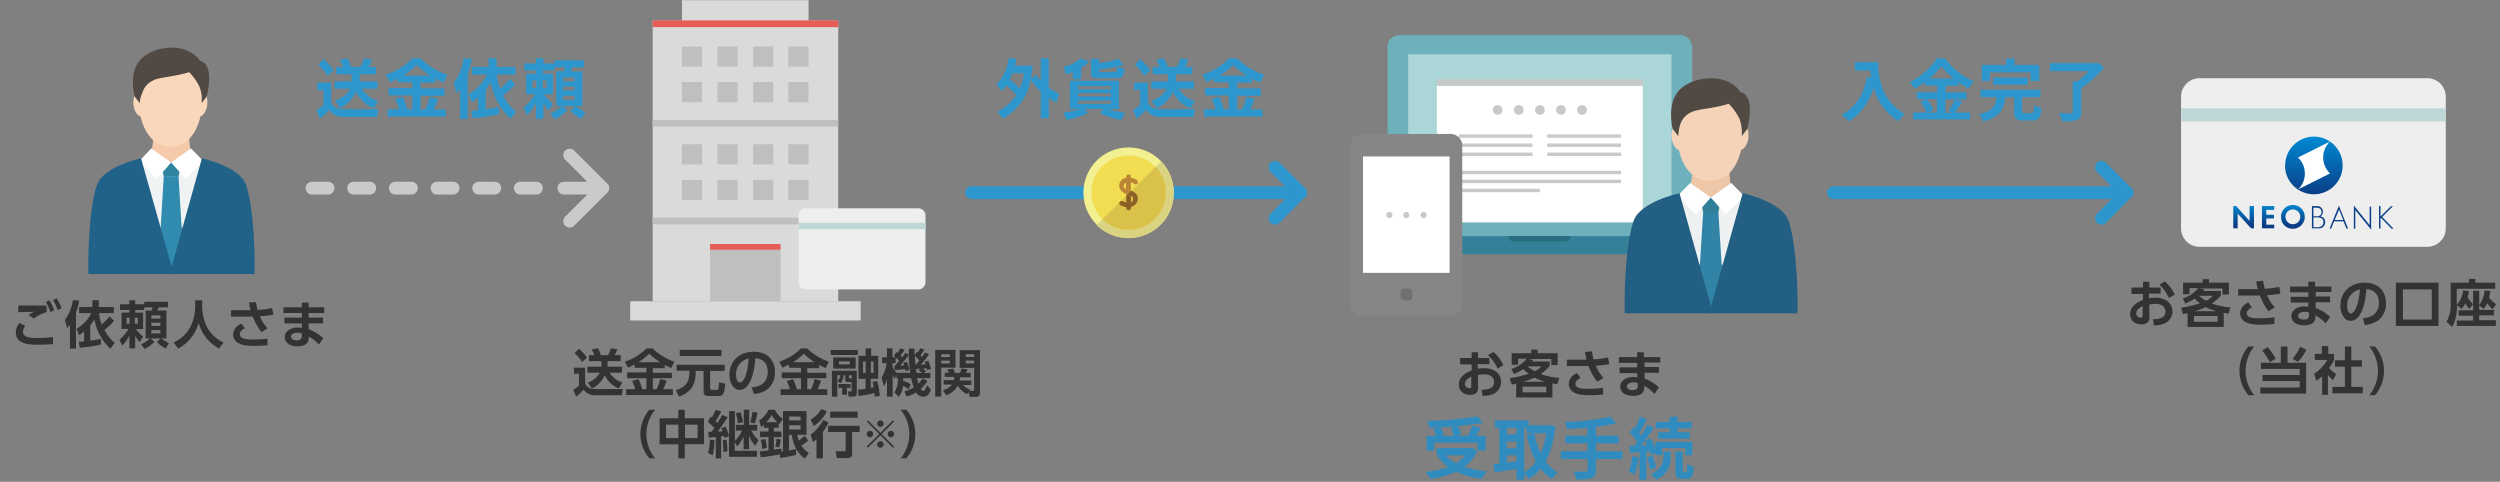 <svg id="レイヤー_1" data-name="レイヤー 1" xmlns="http://www.w3.org/2000/svg" xmlns:xlink="http://www.w3.org/1999/xlink" viewBox="0 0 780 150.32"><rect x="0" y="0" width="780" height="150.32" fill="#808080" stroke="none"/><defs><style>.cls-1,.cls-16,.cls-2,.cls-3{fill:none;}.cls-2,.cls-3{stroke:#c9caca;}.cls-16,.cls-2,.cls-3{stroke-linecap:round;stroke-linejoin:round;stroke-width:4px;}.cls-2{stroke-dasharray:5 8;}.cls-4{fill:#2d96cd;}.cls-5{fill:#f4caab;}.cls-6{fill:#eff3f4;}.cls-7{fill:#f9d7bb;}.cls-8{fill:#514a44;}.cls-9{fill:#30849e;}.cls-10{fill:#318baf;}.cls-11{fill:#fff;}.cls-12{fill:#216289;}.cls-13{fill:#eee;}.cls-14{fill:#c0d7d8;}.cls-15{fill:#333;}.cls-16{stroke:#2d96cd;}.cls-17{fill:#f3f092;}.cls-18{fill:#dad381;}.cls-19{fill:#f2dc52;}.cls-20{fill:#d9c14a;}.cls-21{fill:#bb8536;}.cls-22{clip-path:url(#clip-path);}.cls-23{fill:#8b6025;}.cls-24{fill:#dadada;}.cls-25{fill:#bfbfbf;}.cls-26{fill:#e65d57;}.cls-27{fill:#323333;}.cls-28{fill:#308cbf;}.cls-29{fill:#6eb0bb;}.cls-30{fill:#abd6d7;}.cls-31{fill:#338098;}.cls-32{fill:#296e7f;}.cls-33,.cls-34{fill:#c8c9c9;}.cls-34{fill-rule:evenodd;}.cls-35{fill:#eec6a8;}.cls-36{fill:#eef1f2;}.cls-37{fill:#f4d3b8;}.cls-38{fill:#504a43;}.cls-39{fill:#307f96;}.cls-40{fill:#3284a6;}.cls-41{fill:#225f82;}.cls-42{fill:#868686;}.cls-43{fill:#707070;}.cls-44{fill:#0a3e86;}.cls-45{fill:url(#名称未設定グラデーション_4);}.cls-46{fill:url(#名称未設定グラデーション_3);}</style><clipPath id="clip-path"><path class="cls-1" d="M352.12,71.7a11.62,11.62,0,0,0,11.6-11.6,11.32,11.32,0,0,0-3.2-8L344,68.4A11.52,11.52,0,0,0,352.12,71.7Z"/></clipPath><linearGradient id="名称未設定グラデーション_4" x1="707.95" y1="-292.26" x2="707.95" y2="-299.48" gradientTransform="matrix(1, 0, 0, -1, -0.02, -228.11)" gradientUnits="userSpaceOnUse"><stop offset="0" stop-color="#0082cc"/><stop offset="0.81" stop-color="#0a3e86"/></linearGradient><linearGradient id="名称未設定グラデーション_3" x1="721.98" y1="-270.74" x2="721.98" y2="-288.82" gradientTransform="matrix(1, 0, 0, -1, -0.02, -228.11)" gradientUnits="userSpaceOnUse"><stop offset="0" stop-color="#008ad5"/><stop offset="1" stop-color="#0a3e86"/></linearGradient></defs><line class="cls-2" x1="167.35" y1="58.7" x2="92.95" y2="58.7"/><polyline class="cls-3" points="177.75 48.4 188.05 58.7 177.75 69"/><path class="cls-4" d="M99,25.78h4.3v5.9c.6,2.4,3.1,2.4,4.3,2.4H118l-.4,2.4H107.4a5.33,5.33,0,0,1-4.7-2.2A15.47,15.47,0,0,1,99.8,37l-1.1-2.7a7.72,7.72,0,0,0,2.2-1.6v-4.6H99Zm1.9-7.3a15.66,15.66,0,0,1,3.2,3.5l-1.9,1.7a21.15,21.15,0,0,0-2.9-3.5Zm8.8,6.9v-2.2h-4.8v-2.3h2.2a16.72,16.72,0,0,0-1.1-2.2l2.4-.5a13.31,13.31,0,0,1,1.2,2.7h2.8a14.81,14.81,0,0,0,1.2-2.7l2.5.4a18,18,0,0,1-1.1,2.3h2.3v2.3h-5.1v2.2h5.6v2.3h-4.9a8.69,8.69,0,0,0,5.1,3.8l-1.4,2.3a10.11,10.11,0,0,1-5.5-5.2,10.5,10.5,0,0,1-5,5.2l-1.6-2.3c1.9-.8,3.8-1.9,4.7-3.8h-4.8v-2.3Z"/><path class="cls-4" d="M124.14,24.48a23,23,0,0,1-2.5,1.2l-1.3-2.4a20.12,20.12,0,0,0,8.4-5.1h2.4a22.69,22.69,0,0,0,8.5,5.2l-1.3,2.4a19.75,19.75,0,0,1-2.5-1.3v1.3h-4.6v1.8h7.4v2.3h-7.4v4.3h1.5a33.24,33.24,0,0,0,1.4-4l2.5.7a22.85,22.85,0,0,1-1.3,3.3h3.8v2.2h-18.2v-2.3h3.6a20.63,20.63,0,0,0-1.3-3.2l2.4-.7a21.59,21.59,0,0,1,1.4,3.9h1.6v-4.3h-7.4v-2.3h7.4v-1.8H124v-1.2Zm10-.9a31.13,31.13,0,0,1-4.2-3.3,18.38,18.38,0,0,1-4.2,3.3Z"/><path class="cls-4" d="M143.54,27.78a9.11,9.11,0,0,1-1.1,1.3l-.9-3.2a16.52,16.52,0,0,0,3.1-7.7l2.6.2a34.73,34.73,0,0,1-1.3,4.8v13.9h-2.4v-9.3Zm17.2-1.5a21.76,21.76,0,0,1-3.8,3.5,14.92,14.92,0,0,0,4.1,5.1l-1.7,2.2a20.11,20.11,0,0,1-6.2-11.4c-.8,1.3-1.3,1.9-1.6,2.4v6c2.4-.3,3.4-.6,4.1-.7l.1,2.2a50.65,50.65,0,0,1-8.3,1.3l-.4-2.3c.6,0,1.1-.1,2.1-.2v-3.9a11.78,11.78,0,0,1-1.9,1.4l-1-2.5a13.62,13.62,0,0,0,5.7-6.1h-4.7v-2.4h5.2v-2.7h2.5v2.7h5.9v2.4H155a16.54,16.54,0,0,0,1,4.4,21.63,21.63,0,0,0,3.1-3.1Z"/><path class="cls-4" d="M171.74,35.38a12.34,12.34,0,0,0,3.5-2.3h-1.7V22.28h2.4a5.84,5.84,0,0,0,.3-1.3h-3.3v1h-3.5v1h3.1v6.5h-2.8a15.09,15.09,0,0,0,2.8,2.9l-1.3,2.1a8.39,8.39,0,0,1-1.7-2.5v5.1h-2.3v-5a17.61,17.61,0,0,1-2.8,3.9l-1.1-2.4a16.85,16.85,0,0,0,3.6-4.2h-2.8V23h3.1V22h-3.6V19.8h3.6V18.2h2.3v1.6H173v-1h9.2V21h-3.6c-.1.3-.3.9-.4,1.3h3.5V33.1h-2a16.84,16.84,0,0,0,2.9,1.9l-1.2,2.1a13.28,13.28,0,0,1-3.4-2.5l1.4-1.5h-3.9l1.5,1.3a13.35,13.35,0,0,1-3.9,2.8Zm-5.6-10.3v2.4h1.2v-2.4Zm3.2,0v2.4h1.2v-2.4Zm6.4-.9v1.2h3.5v-1.2Zm0,2.8v1.2h3.5V27Zm0,2.9v1.3h3.5v-1.3Z"/><path class="cls-5" d="M45.6,50.2c1.5-.9,2.2-4.1,2.2-8.4h6.5V56.3H45.7V50.2Z"/><path class="cls-5" d="M61.2,50.2C59.7,49.3,59,46,59,41.7H52.5V56.2h8.6v-6Z"/><path class="cls-6" d="M62.7,50.3s-2.5,2.6-9.5,2.6-9.5-2.6-9.5-2.6V71H62.6V50.3Z"/><path class="cls-7" d="M53.2,17.9c-4.3,0-10,2.2-10,12.3,0,8.1,3.1,15.5,10,15.5s10-7.4,10-15.5C63.2,20.1,57.5,17.9,53.2,17.9Z"/><path class="cls-7" d="M62.4,29.5c-.7,1.2-2.3-.5-2.3,2.5,0,2.5,1.4,4.3,2.3,4.3s2.3-1.8,2.3-4.3C64.8,29,63.1,28.4,62.4,29.5Z"/><path class="cls-7" d="M43.9,29.5c-.7-1.1-2.3-.5-2.3,2.5,0,2.5,1.4,4.3,2.3,4.3s2.3-1.8,2.3-4.3C46.2,29,44.6,30.7,43.9,29.5Z"/><path class="cls-8" d="M43.6,32.2,42,30.1S40.1,23.2,43.5,19c3.9-4.9,14.9-6.1,18.9,0,4.8,1,2.1,11.1,2.1,11.1l-1.6,2.1a10.51,10.51,0,0,0-.7-5.2A17.39,17.39,0,0,0,59,22.5c-4.1,1.4-9.6,1.6-11.2,2.6A6.12,6.12,0,0,0,44.4,29,8.25,8.25,0,0,0,43.6,32.2Z"/><polygon class="cls-9" points="55.7 55.1 51.1 55.1 50.2 50.7 56.6 50.7 55.7 55.1"/><polygon class="cls-10" points="57.5 84.6 49.3 84.6 51.1 55 55.7 55 57.5 84.6"/><polygon class="cls-11" points="47.2 46.3 53.4 50.7 48.9 55.8 43.5 50.2 47.2 46.3"/><polygon class="cls-11" points="59.6 46.3 53.4 50.7 57.9 55.8 63.4 50.2 59.6 46.3"/><path class="cls-12" d="M44,49.4c-.4.1-11.9,2.6-13.8,8.4-2.6,7.9-2.8,23.9-2.6,27.7H54.2Z"/><path class="cls-12" d="M63,49.4c.4.1,11.9,2.6,13.8,8.4,2.6,7.9,2.8,23.9,2.6,27.7H52.9Z"/><path class="cls-13" d="M757.38,77h-71.2a5.78,5.78,0,0,1-5.7-5.7V30.1a5.78,5.78,0,0,1,5.7-5.7h71.2a5.76,5.76,0,0,1,5.7,5.7V71.3A5.76,5.76,0,0,1,757.38,77Z"/><rect class="cls-14" x="680.51" y="33.8" width="82.6" height="4.1"/><path class="cls-15" d="M674.11,89.6v2h-3.6V93c.4,0,.9-.1,1.8-.1a6.38,6.38,0,0,1,4,1.1,4.08,4.08,0,0,1-1.2,7,7.63,7.63,0,0,1-3.1.5l-.3-1.9c1.5,0,3.9-.2,3.9-2.4,0-1.1-.7-2.4-3.1-2.4a12.13,12.13,0,0,0-1.9.2v4.1c0,1.6-1.2,2.1-2.4,2.1-2.6,0-3.6-1.7-3.6-3.2,0-2.7,2.7-3.9,4-4.4V91.7H665v-2h3.6V87.9h2v1.8h3.5Zm-5.6,5.9c-.7.4-2,1-2,2.3a1.34,1.34,0,0,0,1.38,1.3h0c.6,0,.6-.2.6-.5Zm6.9-7.7a11.55,11.55,0,0,1,3.1,4.1l-1.8,1.1a13.14,13.14,0,0,0-3-4.2Z"/><path class="cls-15" d="M695.31,97.9c-.9-.2-1.1-.2-1.5-.3V102h-11.3V97.7c-.4.1-1.1.2-1.4.3l-.6-2a34.21,34.21,0,0,0,5.9-1.4,9.53,9.53,0,0,1-1.7-1.4,18.51,18.51,0,0,1-2.9,1.5l-.8-1.6a9.48,9.48,0,0,0,4.8-3.2h-2.7v1.9h-2V88.2h6.1V87.1h2v1.1h6.2v3.7h-2V90h-7.3l1.7.3c-.1.1-.3.4-.4.5h5.5v1.4a15.85,15.85,0,0,1-2.8,2.5,21.32,21.32,0,0,0,5.8,1.2Zm-3.4.7h-7.4v1.8h7.4Zm-.3-1.5a15.91,15.91,0,0,1-3.4-1.3,20.72,20.72,0,0,1-3.5,1.3Zm-5.5-4.8a10.06,10.06,0,0,0,2.2,1.5,6.79,6.79,0,0,0,2.1-1.5Z"/><path class="cls-15" d="M707.81,97.1a16.77,16.77,0,0,1-2.7-4.9h-6.8v-2h6.1c-.2-.8-.3-1.3-.5-2.4l2.2-.2a17.84,17.84,0,0,0,.5,2.5,26.3,26.3,0,0,0,4.5-.6l.4,2.1a29.71,29.71,0,0,1-4.2.5,14,14,0,0,0,2.4,3.8Zm-5.2-1.2c-.4.2-1.6.8-1.6,1.8,0,1.6,2.1,1.6,4.3,1.6a25.76,25.76,0,0,0,4.3-.3v2.1c-.6,0-1.8.2-3.9.2-3.2,0-4.2-.4-5.1-.8a3.16,3.16,0,0,1-1.7-2.8,3.82,3.82,0,0,1,2.6-3.3Z"/><path class="cls-15" d="M727.41,89.3v1.8h-4.9v1.4H727v1.8h-4.5v1.8a12.78,12.78,0,0,1,4.5,2.8l-1.4,2a11.13,11.13,0,0,0-3.2-2.5V99c0,1.9-1.8,2.5-3.4,2.5-3.3,0-4.1-1.8-4.1-2.9,0-1.7,1.7-3,4.1-3,.6,0,.9.1,1.2.1V94.4h-5.5V92.6h5.5V91.2h-5.7V89.4h5.7V87.9h2.1v1.5h5.1Zm-7,8.2a3.69,3.69,0,0,0-1.4-.2c-1.1,0-2,.5-2,1.2,0,.2.1,1.2,1.8,1.2.8,0,1.6-.2,1.6-1.3v-.9Z"/><path class="cls-15" d="M737.21,99.3c2-.2,5-1,5-4.8,0-2.5-1.3-4.1-3.9-4.3-.3,4.4-1.6,9.9-4.9,9.9-2,0-3.2-2.3-3.2-4.7,0-4.6,3.5-7.2,7.5-7.2,4.8,0,6.7,3.1,6.7,6.4a6.48,6.48,0,0,1-2.2,5.2,8.62,8.62,0,0,1-4.4,1.6Zm-4.9-3.8c0,.8.2,2.3,1.2,2.3.8,0,2.3-1.7,2.8-7.5A5,5,0,0,0,732.31,95.5Z"/><path class="cls-15" d="M760.81,101.7h-13.3V88.2h13.3Zm-2.1-11.4h-9v9.4h9Z"/><path class="cls-15" d="M771.61,94.9l-1.2,1.5a6.1,6.1,0,0,1-1.2-1.8,6.59,6.59,0,0,1-1.2,1.8l-1.4-1.2c0,4.3-1.2,6.2-1.6,6.8l-1.7-1.6a10.34,10.34,0,0,0,1.3-5.3V88.2h5.7V87h2v1.2h6.2v1.9h-12v5a8.39,8.39,0,0,0,2-4.5l1.8.2a12.34,12.34,0,0,1-.4,1.9,8.88,8.88,0,0,0,1.7,2.2V90.7h1.9v4.5a9.31,9.31,0,0,0,1.7-4.6l1.8.2c-.1.4-.2,1.1-.4,2a8.15,8.15,0,0,0,2.2,2.1l-1.1,1.6a9,9,0,0,1-1.7-1.9,9.75,9.75,0,0,1-1.1,1.8l-1.4-1.1v1.4h4.6v1.7h-4.6v1.5h5.2v1.8h-12.2V100h5.1V98.5h-4.5V96.8h4.5Z"/><path class="cls-4" d="M310.92,26.38a14.88,14.88,0,0,0,3.8-8.2l2.4.1c-.1.6-.2,1.2-.4,2.2h5.5q-.2,2.11-.6,4.2l1.7-1.4a9,9,0,0,0,1.4,1.9v-7h2.5v9.2a18,18,0,0,0,3.2,1.8l-.8,2.8a16.89,16.89,0,0,1-2.4-1.4v6.3h-2.5v-8.3a16.65,16.65,0,0,1-3.1-3.8c-1,4.4-2.7,8.5-8.7,12.3l-1.7-2.2a17,17,0,0,0,5.9-5.2,23.3,23.3,0,0,0-3.2-3,9.53,9.53,0,0,1-1.4,1.7Zm5-3.6c-.2.5-.4,1-.9,2a31.59,31.59,0,0,1,3.2,2.8,20.25,20.25,0,0,0,1.3-4.7h-3.6Z"/><path class="cls-4" d="M337.22,24.68h-2.5v-2.2c-.6.2-1,.4-2.1.7l-.8-2.3a11.51,11.51,0,0,0,5.3-2.7l2.7,1a14.16,14.16,0,0,1-2.5,2v3.5Zm12.7,12.7a20,20,0,0,1-6.7-2.1l1.1-1.3h-5.9l1,1.3a22.91,22.91,0,0,1-6.6,2.1l-1.1-2.3a17.5,17.5,0,0,0,5.2-1.1h-3.1v-8.8h15.3V34h-3.3a16.8,16.8,0,0,0,5.1,1.1Zm-3.3-10.5h-10.3v1h10.3Zm0,2.2h-10.3v1h10.3Zm0,2.3h-10.3v1h10.3Zm3.8-11.1a30,30,0,0,1-7.4,1.3v.6c0,.3.2.3.6.3h4.2c.6,0,.6-.2.8-1.6l2.3.6c-.4,2.5-.9,2.9-2.2,2.9H342c-1.1,0-1.6-.4-1.6-1.4v-4.6h2.5v1.3a21.31,21.31,0,0,0,6.1-1.4Z"/><path class="cls-4" d="M353.82,25.78h4.3v5.9c.6,2.4,3.1,2.4,4.3,2.4h10.4l-.4,2.4h-10.2a5.33,5.33,0,0,1-4.7-2.2,15.47,15.47,0,0,1-2.9,2.7l-1.1-2.7a7.72,7.72,0,0,0,2.2-1.6v-4.6h-1.9Zm1.9-7.3a15.66,15.66,0,0,1,3.2,3.5l-1.9,1.7a21.15,21.15,0,0,0-2.9-3.5Zm8.7,6.9v-2.2h-4.8v-2.3h2.2a14.12,14.12,0,0,0-1.1-2.2l2.4-.5a12.29,12.29,0,0,1,1.2,2.7h2.8a14.81,14.81,0,0,0,1.2-2.7l2.5.4a15.16,15.16,0,0,1-1.1,2.3H372v2.3h-5.1v2.2h5.6v2.3h-4.8a8.69,8.69,0,0,0,5.1,3.8l-1.4,2.3a10.18,10.18,0,0,1-5.5-5.2,10.5,10.5,0,0,1-5,5.2l-1.6-2.3c1.9-.8,3.8-1.9,4.7-3.8h-4.8v-2.3Z"/><path class="cls-4" d="M378.92,24.48a23,23,0,0,1-2.5,1.2l-1.3-2.4a20.12,20.12,0,0,0,8.4-5.1h2.4a22.69,22.69,0,0,0,8.5,5.2l-1.3,2.4a19.75,19.75,0,0,1-2.5-1.3v1.3H386v1.8h7.4v2.3H386v4.3h1.5a29.61,29.61,0,0,0,1.4-4l2.5.7a21.75,21.75,0,0,1-1.3,3.3h3.8v2.2H375.7v-2.3h3.6a19.69,19.69,0,0,0-1.3-3.2l2.4-.7a21.59,21.59,0,0,1,1.4,3.9h1.6v-4.3H376v-2.3h7.4v-1.8h-4.6v-1.2Zm10-.9a31.13,31.13,0,0,1-4.2-3.3,18.38,18.38,0,0,1-4.2,3.3Z"/><line class="cls-16" x1="303.13" y1="60.1" x2="405.82" y2="60.1"/><polyline class="cls-16" points="397.82 68.1 405.72 60.1 397.82 52.2"/><line class="cls-16" x1="572.08" y1="60.1" x2="663.66" y2="60.1"/><polyline class="cls-16" points="655.66 68.1 663.56 60.1 655.66 52.2"/><path class="cls-15" d="M701.51,123.3a11.72,11.72,0,0,1,0-15.2h1.8a12.14,12.14,0,0,0-2.7,7.6,12.43,12.43,0,0,0,2.7,7.6Z"/><path class="cls-15" d="M713.71,108.1v5.1h5.8v9.6h-14.3v-1.9h12.3v-2h-11.6V117h11.6v-1.9h-12.1v-1.9h6.2v-5.1Zm-5.5,4.9a20.7,20.7,0,0,0-2.4-3.6l1.7-1.1a19,19,0,0,1,2.5,3.6Zm7.1-1.1a14.33,14.33,0,0,0,2.3-3.7l2,.9a15.18,15.18,0,0,1-2.7,3.8Z"/><path class="cls-15" d="M726.51,123.2h-2v-5.8c-.8.7-1.4,1.1-1.8,1.4l-.7-2.2a11.82,11.82,0,0,0,4.1-4.3h-3.9v-1.9h2.2V108h2v2.4h1.8v1.9a15.05,15.05,0,0,1-1.5,2.5,7.43,7.43,0,0,0,2.2,1.9l-1,1.9a12.09,12.09,0,0,1-1.6-1.6v6.2Zm5.1-15.1h2v4.3h3.3v2h-3.3v6.3h3.6v2h-9.5v-2h3.9v-6.3h-3.1v-2h3.1Z"/><path class="cls-15" d="M739.21,123.3a12,12,0,0,0,0-15.2H741a11.7,11.7,0,0,1,0,15.2Z"/><circle class="cls-17" cx="352.12" cy="60.1" r="14.1"/><path class="cls-1" d="M342.12,70.1l20.1-19.8a14.14,14.14,0,0,0-24.3,9.8A13.91,13.91,0,0,0,342.12,70.1Z"/><path class="cls-18" d="M352.12,74.3a14.08,14.08,0,0,0,14.1-14.06h0a13.83,13.83,0,0,0-4-9.8l-20.1,19.8A14.25,14.25,0,0,0,352.12,74.3Z"/><circle class="cls-19" cx="352.12" cy="60.1" r="11.6"/><path class="cls-20" d="M352.12,71.7a11.62,11.62,0,0,0,11.6-11.6,11.32,11.32,0,0,0-3.2-8L344,68.4A11.52,11.52,0,0,0,352.12,71.7Z"/><path class="cls-21" d="M354.82,61.1a3.36,3.36,0,0,0-2-1.6V56.9a2.14,2.14,0,0,1,1.1.5.72.72,0,1,0,.8-1.2h0a4.34,4.34,0,0,0-1.9-.7v-.4a.7.7,0,0,0-1.4,0v.4h-.2a2.59,2.59,0,0,0-1.8,1.4,2.33,2.33,0,0,0,0,2,3.36,3.36,0,0,0,2,1.6v2.7a5.64,5.64,0,0,1-1.2-.4.67.67,0,1,0-.6,1.2h0a6.36,6.36,0,0,0,1.8.6v.3a.7.7,0,0,0,1.4,0v-.4c.1,0,.3-.1.4-.1a2.62,2.62,0,0,0,1.5-1.4A2.51,2.51,0,0,0,354.82,61.1Zm-4.2-2.7a2.15,2.15,0,0,1,0-.8,2.24,2.24,0,0,1,.7-.6v2A2.24,2.24,0,0,1,350.62,58.4Zm2.9,4.1a1.05,1.05,0,0,1-.7.6V61a1.21,1.21,0,0,1,.7.7A2.15,2.15,0,0,1,353.52,62.5Z"/><g class="cls-22"><path class="cls-23" d="M354.82,61.1a3.36,3.36,0,0,0-2-1.6V56.9a2.14,2.14,0,0,1,1.1.5.72.72,0,1,0,.8-1.2h0a4.34,4.34,0,0,0-1.9-.7v-.4a.7.7,0,0,0-1.4,0v.4h-.2a2.59,2.59,0,0,0-1.8,1.4,2.33,2.33,0,0,0,0,2,3.36,3.36,0,0,0,2,1.6v2.7a5.64,5.64,0,0,1-1.2-.4.67.67,0,1,0-.6,1.2h0a6.36,6.36,0,0,0,1.8.6v.3a.7.7,0,0,0,1.4,0v-.4c.1,0,.3-.1.4-.1a2.62,2.62,0,0,0,1.5-1.4A2.51,2.51,0,0,0,354.82,61.1Zm-4.2-2.7a2.15,2.15,0,0,1,0-.8,2.24,2.24,0,0,1,.7-.6v2A2.24,2.24,0,0,1,350.62,58.4Zm2.9,4.1a1.05,1.05,0,0,1-.7.6V61a1.21,1.21,0,0,1,.7.7A2.15,2.15,0,0,1,353.52,62.5Z"/></g><rect class="cls-24" x="196.63" y="93.99" width="71.9" height="6"/><rect class="cls-24" x="203.63" y="6.42" width="57.9" height="87.6"/><rect class="cls-25" x="221.53" y="77.94" width="22" height="16"/><rect class="cls-26" x="221.53" y="76.13" width="22" height="1.8"/><rect class="cls-24" x="212.77" y="0.06" width="39.5" height="6.7"/><rect class="cls-26" x="203.63" y="6.36" width="57.9" height="2.1"/><rect class="cls-25" x="212.75" y="14.5" width="6.3" height="6.3"/><rect class="cls-25" x="223.85" y="14.5" width="6.3" height="6.3"/><rect class="cls-25" x="234.95" y="14.5" width="6.3" height="6.3"/><rect class="cls-25" x="245.95" y="14.5" width="6.3" height="6.3"/><rect class="cls-25" x="212.75" y="25.6" width="6.3" height="6.3"/><rect class="cls-25" x="223.85" y="25.6" width="6.3" height="6.3"/><rect class="cls-25" x="234.95" y="25.6" width="6.3" height="6.3"/><rect class="cls-25" x="245.95" y="25.6" width="6.3" height="6.3"/><rect class="cls-25" x="203.63" y="37.42" width="57.9" height="2.1"/><rect class="cls-25" x="212.75" y="45" width="6.3" height="6.3"/><rect class="cls-25" x="223.85" y="45" width="6.3" height="6.3"/><rect class="cls-25" x="234.95" y="45" width="6.3" height="6.3"/><rect class="cls-25" x="245.95" y="45" width="6.3" height="6.3"/><rect class="cls-25" x="212.75" y="56.1" width="6.3" height="6.3"/><rect class="cls-25" x="223.85" y="56.1" width="6.3" height="6.3"/><rect class="cls-25" x="234.95" y="56.1" width="6.3" height="6.3"/><rect class="cls-25" x="245.95" y="56.1" width="6.3" height="6.3"/><rect class="cls-25" x="203.63" y="67.91" width="57.9" height="2.1"/><path class="cls-13" d="M286.45,90.3h-35a2.26,2.26,0,0,1-2.3-2.22h0V67.3a2.26,2.26,0,0,1,2.22-2.3h35.08a2.26,2.26,0,0,1,2.3,2.22h0V88a2.26,2.26,0,0,1-2.22,2.3h-.08Z"/><rect class="cls-14" x="249.15" y="69.5" width="39.6" height="2"/><line class="cls-3" x1="175.95" y1="58.7" x2="188.05" y2="58.7"/><path class="cls-15" d="M7.87,101.71a2.85,2.85,0,0,0-.7,1.82c0,1.7,2.18,1.92,4.15,1.92a45.52,45.52,0,0,0,5.22-.27v2.18c-1.12.08-2.53.18-4.4.18-2.75,0-7.2,0-7.2-3.79a4.83,4.83,0,0,1,1.12-3Zm6.69-4.32a10.77,10.77,0,0,0-4,2l-1.65-1.1a9.52,9.52,0,0,1,1.79-1c-1.46,0-3.55.06-5,.13v-2.1h8.82Zm.83-3.71a14.16,14.16,0,0,1,1.52,3.07l-1.17.62a13.52,13.52,0,0,0-1.44-3.14Zm2.26-.59a12.92,12.92,0,0,1,1.52,3.07L18,96.78a13.19,13.19,0,0,0-1.44-3.12Z"/><path class="cls-15" d="M21.83,101.3a8.12,8.12,0,0,1-.88,1.06l-.7-2.58a13.07,13.07,0,0,0,2.46-6.13l2,.14a22.72,22.72,0,0,1-1,3.81v11.16H21.83Zm13.75-1.2a15.63,15.63,0,0,1-3,2.8,13.22,13.22,0,0,0,3.21,4.1l-1.38,1.79a16.26,16.26,0,0,1-4.95-9.16,12.19,12.19,0,0,1-1.3,1.89v4.77c1.89-.26,2.69-.45,3.28-.58l.1,1.76a38.53,38.53,0,0,1-6.66,1l-.29-1.86a8.29,8.29,0,0,0,1.65-.13v-3.06a10.72,10.72,0,0,1-1.55,1.12l-.8-2a10.65,10.65,0,0,0,4.56-4.87H24.68V95.79h4.15V93.66h2v2.13h4.69v1.89H30.91a12.15,12.15,0,0,0,.83,3.51,14.87,14.87,0,0,0,2.45-2.5Z"/><path class="cls-15" d="M44,107.4a9.13,9.13,0,0,0,2.78-1.81H45.44V96.91h1.89a8.68,8.68,0,0,0,.27-1H45v.83H42.19v.82h2.46v5.11H42.41A10.54,10.54,0,0,0,44.65,105l-1.07,1.71a10.22,10.22,0,0,1-1.39-2v4H40.38v-4a13.5,13.5,0,0,1-2.24,3.12L37.27,106a13.41,13.41,0,0,0,2.85-3.38H37.91V97.54h2.47v-.82H37.46V94.94h2.91V93.68h1.81v1.26H45v-.78h7.4v1.73H49.48a7.36,7.36,0,0,1-.34,1h2.79v8.67H50.36a11.59,11.59,0,0,0,2.34,1.52l-1,1.68a12,12,0,0,1-2.74-2l1.14-1.18H47l1.17,1.07a9.87,9.87,0,0,1-3.1,2.21Zm-4.5-8.28V101h.94V99.12Zm2.56,0V101H43V99.12Zm5.17-.72v1h2.82v-1Zm0,2.29v1h2.82v-1Zm0,2.32v1h2.82v-1Z"/><path class="cls-15" d="M60.89,93.71h2.19v1.94a15.51,15.51,0,0,0,1.38,6.18,11,11,0,0,0,5.27,5l-1.36,1.92a12.81,12.81,0,0,1-6.39-8,12.78,12.78,0,0,1-6.39,8l-1.42-1.89a11,11,0,0,0,5.35-5.12,14,14,0,0,0,1.38-6Z"/><path class="cls-15" d="M81.6,103.63a18.88,18.88,0,0,1-2.74-4.85H72.09v-2h6.1c-.22-.8-.34-1.3-.54-2.37l2.22-.18a17.33,17.33,0,0,0,.51,2.46,25.66,25.66,0,0,0,4.53-.59l.38,2.07a25,25,0,0,1-4.23.48,13.86,13.86,0,0,0,2.4,3.78Zm-5.19-1.2c-.38.18-1.57.75-1.57,1.83,0,1.55,2.13,1.65,4.26,1.65a30,30,0,0,0,4.34-.26v2.1c-.64,0-1.84.16-3.89.16-3.19,0-4.23-.35-5.14-.85a3.09,3.09,0,0,1-1.68-2.75A3.89,3.89,0,0,1,75.32,101Z"/><path class="cls-15" d="M101.15,95.86v1.81H96.3V99.1h4.5v1.79H96.3v1.81a15.12,15.12,0,0,1,4.55,2.79l-1.36,2A11.7,11.7,0,0,0,96.3,105v.56c0,1.92-1.82,2.5-3.38,2.5-3.31,0-4.08-1.81-4.08-2.88,0-1.71,1.68-3,4.13-3a7.3,7.3,0,0,1,1.23.11V100.9H88.73V99.1h5.46V97.66H88.44v-1.8h5.75V94.4H96.3v1.46Zm-7,8.15a4.49,4.49,0,0,0-1.36-.21c-1.12,0-2,.48-2,1.23,0,.21.11,1.15,1.82,1.15.78,0,1.55-.21,1.55-1.3Z"/><path class="cls-15" d="M179.11,114.71h3.44v4.74c.51,1.94,2.5,1.94,3.43,1.94h8.36l-.34,1.92h-8.15a4.33,4.33,0,0,1-3.78-1.75,10,10,0,0,1-2.32,2.18l-.9-2.14a7.39,7.39,0,0,0,1.79-1.3v-3.7H179.1Zm1.52-5.87a13.32,13.32,0,0,1,2.53,2.77l-1.54,1.33a16,16,0,0,0-2.34-2.78Zm7,5.57v-1.74h-3.88v-1.86h1.7a10.81,10.81,0,0,0-.86-1.78l1.94-.38a11.21,11.21,0,0,1,.94,2.16h2.23a10.06,10.06,0,0,0,.93-2.16l2,.35a17.6,17.6,0,0,1-.86,1.81h1.87v1.86h-4.08v1.74h4.5v1.87h-3.87a7.1,7.1,0,0,0,4,3.07l-1.12,1.83a8,8,0,0,1-4.39-4.15,8,8,0,0,1-4,4.15l-1.3-1.83a6.49,6.49,0,0,0,3.75-3.07h-3.86v-1.87Z"/><path class="cls-15" d="M197.94,113.72c-.85.45-1.46.72-2,1l-1-1.9a16.4,16.4,0,0,0,6.75-4.11h1.92a19.2,19.2,0,0,0,6.79,4.16l-1,2c-.42-.19-.86-.4-2-1v1h-3.71v1.44h5.94V118h-5.94v3.43h1.2a23.77,23.77,0,0,0,1.1-3.17l2,.53a23.15,23.15,0,0,1-1.07,2.64h3v1.82H195.33v-1.82h2.88a15.62,15.62,0,0,0-1-2.56l2-.58a18.45,18.45,0,0,1,1.15,3.14h1.31V118h-6v-1.81h6v-1.44H198Zm8-.72a20.26,20.26,0,0,1-3.38-2.67,18.23,18.23,0,0,1-3.33,2.67Z"/><path class="cls-15" d="M211.09,113.82h15v1.92h-4.53V121c0,.48.18.64.53.64h1.46c.62,0,.67-.22.82-2.38l1.9.46c-.22,3.49-.91,3.83-2,3.83h-3.19c-1.09,0-1.57-.38-1.57-1.44v-6.37h-2.43c0,3.25-.69,6.48-5.27,8l-.94-2c4-1.25,4.18-3.41,4.21-6.08h-4Zm1-4.66h13v1.91h-13Z"/><path class="cls-15" d="M234.53,120.88c2-.19,5-1,5-4.85,0-2.5-1.34-4.1-3.86-4.27-.27,4.37-1.62,9.89-4.91,9.89-2,0-3.17-2.29-3.17-4.69,0-4.61,3.46-7.22,7.51-7.22,4.77,0,6.69,3.11,6.69,6.39a6.64,6.64,0,0,1-2.21,5.22,8.09,8.09,0,0,1-4.35,1.58ZM229.65,117c0,.75.24,2.34,1.2,2.34s2.26-1.68,2.75-7.48A4.93,4.93,0,0,0,229.65,117Z"/><path class="cls-15" d="M246.13,113.72c-.85.45-1.46.72-2,1l-1-1.9a16.4,16.4,0,0,0,6.75-4.11h1.92a19.2,19.2,0,0,0,6.79,4.16l-1,2c-.42-.19-.86-.4-2-1v1h-3.71v1.44h5.94V118h-5.94v3.43h1.2a23.77,23.77,0,0,0,1.1-3.17l2,.53a23.15,23.15,0,0,1-1.07,2.64h3v1.82H243.52v-1.82h2.93a15.62,15.62,0,0,0-1-2.56l2-.58a18.45,18.45,0,0,1,1.15,3.14h1.31V118h-6v-1.81h6v-1.44h-3.68Zm8-.72a20.26,20.26,0,0,1-3.38-2.67,18,18,0,0,1-3.3,2.67Z"/><path class="cls-15" d="M259.19,109.19h8.45v1.58h-8.45Zm.37,6.48h7.76v6.92a1,1,0,0,1-.81,1.16h0a1.31,1.31,0,0,1-.28,0h-1.46l-.22-1.63h.9c.24,0,.26-.13.26-.24v-2.67h-1.26a.69.69,0,0,1-.74-.63.33.33,0,0,1,0-.14v-1.38h-.53a3.88,3.88,0,0,1-.91,2.5l-1-.7a2.5,2.5,0,0,0,.88-1.79h-.91v6.69h-1.69Zm.4-4.15h7V115h-7Zm5.43,8.31V121h-1.15v2.13h-1.47V121h-1.18v-1.2Zm-3.65-7.08v.93h3.41v-.93Zm3.12,4.31v.72a.26.26,0,0,0,.22.29h.66v-1Zm8,6.71v-1.18a30.39,30.39,0,0,1-5,.94l-.19-2a21.62,21.62,0,0,0,2.4-.22V118.2h-2.23V111h2.23v-2.3h1.73V111H274v7.19h-2.31V121l.86-.16c-.06-.48-.14-.91-.3-1.73l1.42-.26a20,20,0,0,1,.8,4.66Zm-3.59-11v3.58h.82v-3.58Zm2.45,0v3.58h.83v-3.58Z"/><path class="cls-15" d="M283.45,121.5a6.79,6.79,0,0,0-1.7-1.1,6.31,6.31,0,0,1-1.31,3.38l-1.38-1.3a7.62,7.62,0,0,0,1.07-4.47h-.46v-1.09l-.51,1.34a10.32,10.32,0,0,1-.64-1.18v6.67h-1.79v-5.52a9.56,9.56,0,0,1-.93,2.3l-.75-2.71a13.37,13.37,0,0,0,1.6-4.51h-1.41v-1.84h1.49v-2.8h1.72v2.8h1v1.84h-1v1a10.78,10.78,0,0,0,1.28,2H284a46.92,46.92,0,0,1-.5-5.54c-.37.51-1.74,2.32-2.62,3.25h1.23a5.2,5.2,0,0,0-.29-.78l1.14-.34a11.74,11.74,0,0,1,.77,2.53l-1.23.37a2.59,2.59,0,0,0-.1-.62c-.8.1-2.42.22-3.18.29l-.18-1.38h.24c.3-.32.85-1,1.25-1.49A17.91,17.91,0,0,0,278.9,111l.82-1.18.32.26a7.63,7.63,0,0,0,.87-1.38l1.34.42a11.81,11.81,0,0,1-1.28,1.78c.16.19.32.35.5.58a10.87,10.87,0,0,0,1-1.41l1.07.59v-1.89h1.81v2l.71-1,.26.22a10,10,0,0,0,.8-1.33l1.29.37a15.27,15.27,0,0,1-1.25,1.84c.18.18.3.32.48.53.66-.9.74-1,1-1.41l1.2.53a23.47,23.47,0,0,1-2.54,3.25l1.49-.1a5.57,5.57,0,0,0-.3-.77l1.12-.35a15.08,15.08,0,0,1,.86,2.53l-1.23.42c-.06-.35-.1-.45-.13-.64L288,115a7.91,7.91,0,0,1,.93.9l-.74.48h2.08V118h-4.15c.11.53.29,1.23.43,1.71a8.22,8.22,0,0,0,1.25-1.57l1.57.66a9.57,9.57,0,0,1-2.08,2.53c.13.19.42.62.82.62a.57.57,0,0,0,.4-.26,6.93,6.93,0,0,0,.77-1.54l1.15,1.44c-.42,1.06-1,2.19-2.3,2.19a2.72,2.72,0,0,1-2.34-1.34,10.66,10.66,0,0,1-2.91,1.28l-.72-1.6a11.19,11.19,0,0,0,2.93-1.26,15.87,15.87,0,0,1-.8-2.87h-2.48v.82a8.55,8.55,0,0,1,2.34,1.12Zm2.32-7.71c.16-.19.48-.56,1.07-1.3a9.81,9.81,0,0,0-1.41-1.47,23.29,23.29,0,0,0,.19,2.77Zm1.44,1.22c-.24,0-1.23.1-1.44.1,0,.19.13,1,.16,1.22h1.71c-.32-.32-.65-.62-1-.91Z"/><path class="cls-15" d="M291.78,109.17h6.34v5.54h-4.45v9h-1.89Zm1.89,1.36v.88h2.63v-.88Zm0,2v.88h2.63v-.88ZM301.75,123a6.64,6.64,0,0,1-2.91-2.69,6.49,6.49,0,0,1-3.63,3l-1-1.57A5.62,5.62,0,0,0,297,120h-2.58v-1.4h3.22a3.08,3.08,0,0,0,.11-1h-3v-1.3h1.34c-.06-.1-.42-.85-.53-1l1.86-.3a8.86,8.86,0,0,1,.5,1.33h1.65c.15-.44.29-.88.4-1.33l1.89.19a8.1,8.1,0,0,1-.48,1.14h1.46v1.39h-3.28a6.67,6.67,0,0,1-.13,1h3.62v1.41h-2.63a6.19,6.19,0,0,0,2.26,1.44l-.22.37h1c.45,0,.48-.13.48-.53v-6.63h-4.52v-5.54h6.35v12.88c0,1.14-.13,1.7-1.6,1.7H302.6l-.42-1.47Zm-.46-12.49v.88h2.63v-.88Zm0,2v.88h2.63v-.88Z"/><path class="cls-15" d="M202.62,143a11.63,11.63,0,0,1,0-15.17h1.78a11.93,11.93,0,0,0,0,15.17Z"/><path class="cls-15" d="M211.65,130.49v-2.63h2v2.63h6v8.1h-6V143h-2v-4.37h-5.86v-8.1Zm0,2h-3.84v4.18h3.84Zm6,0h-3.92v4.18h3.92Z"/><path class="cls-15" d="M220.9,141.31a15.76,15.76,0,0,0,.59-4.15l1.44.21a18.91,18.91,0,0,1-.58,4.67Zm6.15-11.17c-1.07,1.76-2.38,3.52-3.1,4.5l1.5-.06c-.13-.37-.19-.56-.37-1l1.31-.5a17.41,17.41,0,0,1,1.09,3.06v-7.86h1.81v9.28a11.09,11.09,0,0,0,2.24-3.22h-1.94v-1.78h2.47v-4.72h1.68v4.72h2.5v1.78h-1.86a12.51,12.51,0,0,0,2.26,3l-1,1.78a11.3,11.3,0,0,1-1.94-3.23v4.26H232v-3.94a13.09,13.09,0,0,1-2,3.09l-.78-1.47v2.83h6.95v1.86h-8.74v-6.39l-1.41.5c-.06-.3-.08-.35-.14-.61-.27,0-.4.06-.88.11V143h-1.67v-6.67c-1.14.1-1.46.13-2.21.18l-.11-1.78h1c.27-.35.4-.53.85-1.2a18.6,18.6,0,0,0-2-1.87l.86-1.7.38.34a19.14,19.14,0,0,0,1.2-2.45l1.73.51a20.48,20.48,0,0,1-1.76,3c.19.19.32.32.56.59.86-1.34,1.1-1.74,1.5-2.46ZM225.67,141a27.56,27.56,0,0,0-.16-3.63l1.15-.19a31,31,0,0,1,.3,3.6Zm4.56-8.93a15.26,15.26,0,0,0-.66-3.14l1.44-.34a14,14,0,0,1,.78,3.12Zm3.83-.35a18.07,18.07,0,0,0,.72-3.26l1.57.3a28.32,28.32,0,0,1-.85,3.38Z"/><path class="cls-15" d="M243.38,141.77c-1.06.21-4,.7-6.07.91l-.22-1.87c.89-.05,1.79-.14,2.67-.27v-4.15h-2.61v-1.76h2.61v-1.17H238.3v-.93a8,8,0,0,1-.85.69l-.58-2a8.42,8.42,0,0,0,2.9-3.36h2a7.33,7.33,0,0,0,2.48,2.82l-1.1,1.63-.21-.16v1.31h-1.49v1.17h2.34v1.76h-2.34v3.92l2.34-.35v.95a2.22,2.22,0,0,0,.51-.06v-12.6h7.33v7.41h-2.85a7.48,7.48,0,0,0,.46,1.79A8.13,8.13,0,0,0,251,135.9l1.15,1.52A10.73,10.73,0,0,1,250,139a9.05,9.05,0,0,0,2.35,2.35l-1.23,1.73c-.91-.66-3.36-2.4-4.1-7.41h-.86v4.88c1.18-.22,1.63-.32,2.22-.46v1.83a50.25,50.25,0,0,1-5,1ZM238.77,137a18.18,18.18,0,0,1,.48,2.75l-1.47.29a12,12,0,0,0-.42-2.79Zm3.73-5.27a9.82,9.82,0,0,1-1.73-2.22,10.81,10.81,0,0,1-1.7,2.22Zm1.1,5.35a17.65,17.65,0,0,1-.48,2.51l-1.23-.24a14.35,14.35,0,0,0,.37-2.45Zm2.63-7.17v1.26h3.55V130Zm0,2.74V134h3.55v-1.3Z"/><path class="cls-15" d="M258,128.34a12.08,12.08,0,0,1-4.08,4.58l-1-2a8.81,8.81,0,0,0,3.31-3.3Zm.48,3.5a14.24,14.24,0,0,1-1.73,2.91V143h-2v-6a7.8,7.8,0,0,1-1.15.91l-.66-2.32a12.6,12.6,0,0,0,3.89-4.59Zm9.73,1v1.94h-2.34v6.66c0,1.09-.4,1.47-1.6,1.47h-3.2l-.35-2.11h2.61c.37,0,.51-.06.51-.46v-5.55h-5.47v-1.94Zm-.61-4.42v1.92H259v-1.92Z"/><path class="cls-15" d="M270.8,139.69l-.38-.38,3.9-3.89-3.9-3.89.38-.38,3.89,3.9,3.89-3.9.38.38-3.9,3.89,3.9,3.89-.38.38-3.89-3.9Zm1.62-4.27a1,1,0,1,1-1-1,1,1,0,0,1,1,1Zm3.26-3.26a1,1,0,1,1-1-1A1,1,0,0,1,275.68,132.16Zm0,6.52a1,1,0,1,1-1-1,1,1,0,0,1,1,1Zm3.27-3.26a1,1,0,1,1-1-1,1,1,0,0,1,1,1Z"/><path class="cls-15" d="M281,143a12,12,0,0,0,0-15.17h1.76a11.61,11.61,0,0,1,0,15.17Z"/><path class="cls-4" d="M586,19.42c0,4,.57,11.63,8.3,16.19a12.91,12.91,0,0,0-2,2.18,17.74,17.74,0,0,1-7.72-10.35c-1.58,4.71-4.1,8.19-7.75,10.38a18.13,18.13,0,0,0-2.29-2c4.37-2.21,6.86-6.26,8-11.78l1.28.23a21.67,21.67,0,0,1-.29-2.27h-4.79V19.42Z"/><path class="cls-4" d="M612.27,31.79c-.8,1.15-1.62,2.43-2.35,3.32h4.74v2.14H596.9V35.11H601a14.27,14.27,0,0,0-1.75-3.38l1.91-.82H598V28.77h6.38V26.69h-3.86v-1a28.16,28.16,0,0,1-3.13,1.95,10,10,0,0,0-1.55-2,22.37,22.37,0,0,0,8.48-7.41h2.58a21.4,21.4,0,0,0,9,7.16,11.78,11.78,0,0,0-1.66,2.25,26.26,26.26,0,0,1-3.19-2v1.1h-4v2.08h6.47V31H607v4.2h2.29l-1.37-.57a22.89,22.89,0,0,0,2-3.63Zm-11-.88a14.32,14.32,0,0,1,1.93,3.46l-1.72.74h2.83v-4.2Zm8.25-6.41a22.15,22.15,0,0,1-3.86-3.88A22.07,22.07,0,0,1,602,24.5Z"/><path class="cls-4" d="M633.85,35.27c.69,0,.79-.35.88-2.52a7.77,7.77,0,0,0,2.24,1c-.27,3-.9,3.84-2.89,3.84h-2.69c-2.44,0-3-.71-3-3V30.3h-2.73c-.42,3.61-1.58,6.21-6.85,7.6a7.65,7.65,0,0,0-1.45-2.23c4.5-1,5.25-2.77,5.57-5.37h-5V28h18.71v2.3h-5.75v4.22c0,.67.12.75.88.75Zm-13-10h-2.54v-5h7.58v-2h2.64v2h7.71v5h-2.67V22.61H620.85Zm1,1.19V24.17h10.81v2.26Z"/><path class="cls-4" d="M656.46,21a32.47,32.47,0,0,1-7.1,6.49v7.45c0,1.45-.36,2.12-1.39,2.5a14.54,14.54,0,0,1-4.55.42,10.8,10.8,0,0,0-1-2.56c1.47.08,3.19.08,3.68.06s.6-.11.6-.46V25.39h1.41a24.67,24.67,0,0,0,3.63-3.22H639.57V19.72h14.32l.61-.17Z"/><path class="cls-27" d="M464.65,111.61v2h-3.6V115c.4,0,.9-.1,1.8-.1a6.32,6.32,0,0,1,4,1.1,4.08,4.08,0,0,1-1.2,7,8,8,0,0,1-3.1.5l-.3-1.9c1.5,0,3.9-.2,3.9-2.4,0-1.1-.7-2.4-3.1-2.4a11,11,0,0,0-1.9.2v4.1c0,1.6-1.2,2.1-2.4,2.1-2.6,0-3.6-1.7-3.6-3.2,0-2.7,2.7-3.9,4-4.4v-1.9h-3.6v-2h3.6v-1.8h2v1.8h3.5Zm-5.6,5.9c-.7.4-2,1-2,2.3a1.34,1.34,0,0,0,1.38,1.3h0c.6,0,.6-.2.6-.5Zm6.9-7.7a11.55,11.55,0,0,1,3.1,4.1l-1.8,1.1a13,13,0,0,0-3-4.2Z"/><path class="cls-27" d="M485.85,119.91c-.9-.2-1.1-.2-1.5-.3V124h-11.3v-4.3c-.4.1-1.1.2-1.4.3l-.6-2a34.21,34.21,0,0,0,5.9-1.4,9.53,9.53,0,0,1-1.7-1.4,19.4,19.4,0,0,1-2.9,1.5l-.8-1.6a9.61,9.61,0,0,0,4.8-3.2h-2.7v1.9h-2v-3.6h6.1v-1.1h2v1.1H486v3.7h-2V112h-7.3l1.7.3c-.1.1-.3.4-.4.5h5.5v1.4a15.85,15.85,0,0,1-2.8,2.5,21.32,21.32,0,0,0,5.8,1.2Zm-3.4.7h-7.4v1.8h7.4Zm-.3-1.5a16.46,16.46,0,0,1-3.4-1.3,21,21,0,0,1-3.5,1.3Zm-5.5-4.8a11,11,0,0,0,2.2,1.5,6.79,6.79,0,0,0,2.1-1.5Z"/><path class="cls-27" d="M498.35,119.11a16.77,16.77,0,0,1-2.7-4.9h-6.8v-2H495c-.2-.8-.3-1.3-.5-2.4l2.2-.2a16.51,16.51,0,0,0,.5,2.5,26.3,26.3,0,0,0,4.5-.6l.4,2.1a31.25,31.25,0,0,1-4.2.5,14,14,0,0,0,2.4,3.8Zm-5.2-1.2c-.4.2-1.6.8-1.6,1.8,0,1.6,2.1,1.6,4.3,1.6a28.08,28.08,0,0,0,4.3-.3v2.1c-.6,0-1.8.2-3.9.2-3.2,0-4.2-.4-5.1-.8a3.19,3.19,0,0,1-1.7-2.8,3.8,3.8,0,0,1,2.6-3.3Z"/><path class="cls-27" d="M518,111.31v1.8h-4.9v1.4h4.5v1.8h-4.5v1.8a12.78,12.78,0,0,1,4.5,2.8l-1.4,2a11.13,11.13,0,0,0-3.2-2.5v.6c0,1.9-1.8,2.5-3.4,2.5-3.3,0-4.1-1.8-4.1-2.9,0-1.7,1.7-3,4.1-3,.6,0,.9.1,1.2.1v-1.3h-5.5v-1.8h5.5v-1.4h-5.7v-1.8h5.7v-1.5h2.1v1.5H518Zm-7,8.2a3.5,3.5,0,0,0-1.4-.2c-1.1,0-2,.5-2,1.2,0,.2.1,1.2,1.8,1.2.8,0,1.6-.2,1.6-1.3Z"/><path class="cls-28" d="M460.9,140.73a12.44,12.44,0,0,1-4,4.89,28.92,28.92,0,0,0,7,1.43,10.9,10.9,0,0,0-1.53,2.33,25.34,25.34,0,0,1-8-2.21,27.29,27.29,0,0,1-8.16,2.25,8.87,8.87,0,0,0-1.47-2.21,29.16,29.16,0,0,0,7.14-1.53,14,14,0,0,1-3.32-3.29l.69-.3h-1V139.8h10.6l.46-.1Zm-13.44-.15h-2.33V136h3a13.22,13.22,0,0,0-1-2.16l1.87-.52c-1,.06-2.12.1-3.13.12a7.83,7.83,0,0,0-.57-2.12,118,118,0,0,0,15.7-1.41l1.68,2c-2.26.42-5,.75-7.77,1a11.33,11.33,0,0,1,.95,2.71l-1.55.37H458a22.5,22.5,0,0,0,1.36-3.15l2.67.63c-.48.89-1,1.75-1.51,2.52h3v4.56H461v-2.39H447.46Zm7.29-7.64c-1.77.16-3.59.29-5.38.37a11.88,11.88,0,0,1,1.18,2.4l-1.09.31h4a12.6,12.6,0,0,0-.8-2.6Zm-3.66,9.15a12.46,12.46,0,0,0,3.2,2.44,10.26,10.26,0,0,0,2.85-2.44Z"/><path class="cls-28" d="M485.23,133a27.82,27.82,0,0,1-3,11,11.69,11.69,0,0,0,3.8,3.4,9.42,9.42,0,0,0-1.72,2.06,13.34,13.34,0,0,1-3.61-3.21,14.38,14.38,0,0,1-3.74,3.21,9.8,9.8,0,0,0-1.38-1.82v2h-2.42v-3.36c-2.41.42-4.87.8-6.8,1.09l-.48-2.5c.57-.06,1.22-.12,1.93-.21V133.5h-1.43v-2.31h10.54v1.49h6.28l.42-.06Zm-15.08.48v2h3v-2Zm0,6.35h3v-2.1h-3Zm0,4.51,3-.4v-1.89h-3Zm5.4,3a11.49,11.49,0,0,0,3.63-3.34,29.81,29.81,0,0,1-2.83-8.31l2.39-.49a25.08,25.08,0,0,0,1.93,6.22,23.91,23.91,0,0,0,1.81-6.26h-6.2V133.5h-.73Z"/><path class="cls-28" d="M506.23,143.2h-8.3v3.43c0,1.49-.37,2.14-1.36,2.54a14.62,14.62,0,0,1-4.66.42,9.7,9.7,0,0,0-1-2.48c1.55.06,3.32.06,3.78.06s.67-.17.67-.59V143.2H487v-2.43h8.29v-2.46h-6.87v-2.39h6.87v-2.46c-2.18.19-4.39.32-6.45.4a7.7,7.7,0,0,0-.63-2.2,78.17,78.17,0,0,0,14.3-1.66l1.81,2.08a53,53,0,0,1-6.39,1.11v2.75H505v2.39h-7.06v2.46h8.3Z"/><path class="cls-28" d="M511.24,142.64a19.34,19.34,0,0,1-1.24,5.41,10.27,10.27,0,0,0-1.83-.88,15.09,15.09,0,0,0,1.07-4.87Zm2.43-1.7v8.69h-2.14V141.1l-2.92.24-.25-2.17,1.51-.08c.32-.38.63-.8.95-1.24a19.82,19.82,0,0,0-2.39-2.94l1.21-1.68c.15.15.32.29.49.44a26.2,26.2,0,0,0,1.51-3.63l2.16.76a48.07,48.07,0,0,1-2.37,4.28c.25.27.48.57.67.82a34.19,34.19,0,0,0,1.89-3.4l2,.94c-1.16,1.76-2.59,3.84-3.91,5.52l1.83-.1c-.21-.46-.44-.93-.67-1.35l1.76-.73a20.71,20.71,0,0,1,1.45,3.09v-2H528V142h-2.18V139.8h-7.26V142h-2.08v-.63l-1.45.67c-.09-.42-.19-.83-.32-1.24Zm1.94,1.28a15.3,15.3,0,0,1,1.07,3.69l-1.85.61a16.47,16.47,0,0,0-1-3.78Zm3.4-1.35h2.24v1.68a7.31,7.31,0,0,1-4.47,7.1,11.6,11.6,0,0,0-1.7-1.66c3.44-1.64,3.93-4,3.93-5.48Zm1.89-7.18h-4.35v-2h4.35V130h2.48v1.64h4.42v2h-4.42v1.22h3.82v2h-9.89v-2h3.59Zm5.1,13.63c.3,0,.4-.34.44-2.6a5.88,5.88,0,0,0,2,.92c-.21,3-.78,3.78-2.21,3.78h-1.34c-1.79,0-2.16-.67-2.16-2.75v-5.8H525v5.8c0,.57,0,.65.32.65Z"/><rect class="cls-29" x="432.91" y="10.96" width="95.06" height="64.38" rx="3.6"/><rect class="cls-30" x="439.35" y="16.93" width="82.16" height="52.43"/><path class="cls-31" d="M537.19,73.68c.58,1.24.06,5.64-3.42,5.64H427.21c-3.49,0-4.32-4.4-3.8-5.64Z"/><path class="cls-32" d="M489.89,73.68a1.22,1.22,0,0,1-.74,1.57h0a1.14,1.14,0,0,1-.41.07H472A1.34,1.34,0,0,1,470.68,74a1.93,1.93,0,0,1,0-.34Z"/><rect class="cls-11" x="448.31" y="26.76" width="64.25" height="42.61"/><rect class="cls-33" x="448.31" y="24.69" width="64.25" height="2.06"/><path class="cls-34" d="M478.15,41.94h-23V43h23Zm0,2.82h-23v1.08h23Zm-23,2.83v1.08h23V47.59Z"/><path class="cls-34" d="M505.75,41.94h-23V43h23Zm0,2.82h-23v1.08h23Zm-23,2.83v1.08H505.8V47.59Z"/><path class="cls-34" d="M455.12,53.27v1.09h50.64V53.27Zm0,3.87h50.64V56.06H455.12Zm0,2.82h25.32V58.88H455.12Z"/><circle class="cls-33" cx="467.27" cy="34.3" r="1.51"/><circle class="cls-33" cx="473.86" cy="34.3" r="1.51"/><circle class="cls-33" cx="480.44" cy="34.3" r="1.51"/><circle class="cls-33" cx="487.01" cy="34.3" r="1.51"/><circle class="cls-33" cx="493.59" cy="34.3" r="1.51"/><path class="cls-35" d="M525.71,61.07c1.57-.89,2.24-4.33,2.24-8.76h6.73v15h-9Z"/><path class="cls-35" d="M541.82,61.07c-1.58-.89-2.25-4.33-2.25-8.76h-6.72v15h9Z"/><path class="cls-36" d="M543.44,61.16s-2.54,2.68-9.81,2.68-9.81-2.68-9.81-2.68V82.58h19.62Z"/><path class="cls-37" d="M533.52,27.64c-4.5,0-10.42,2.24-10.42,12.72,0,8.42,3.24,16.12,10.42,16.12s10.41-7.71,10.41-16.17C543.93,29.88,538,27.64,533.52,27.64Z"/><path class="cls-37" d="M543.12,39.63c-.74,1.21-2.42-.56-2.42,2.63,0,2.56,1.4,4.48,2.42,4.48s2.42-1.92,2.42-4.48C545.55,39.07,543.82,38.48,543.12,39.63Z"/><path class="cls-37" d="M523.91,39.63c-.7-1.15-2.42-.56-2.42,2.63,0,2.56,1.41,4.48,2.42,4.48s2.42-1.92,2.42-4.48C526.33,39.07,524.65,40.84,523.91,39.63Z"/><path class="cls-38" d="M523.61,42.47l-1.7-2.23s-1.92-7.12,1.53-11.52c4-5.12,15.49-6.31,19.55,0,5,1.08,2.16,11.54,2.16,11.54l-1.73,2.21a12.46,12.46,0,0,0-.71-5.41,18,18,0,0,0-3.37-4.71c-4.25,1.49-9.93,1.65-11.66,2.67a6.31,6.31,0,0,0-3.54,4.09A16.57,16.57,0,0,0,523.61,42.47Z"/><polygon class="cls-39" points="536.13 66.19 531.39 66.19 530.44 61.6 537.09 61.6 536.13 66.19"/><polygon class="cls-40" points="538.04 96.8 529.49 96.8 531.39 66.11 536.13 66.11 538.04 96.8"/><polygon class="cls-11" points="527.35 57.09 533.77 61.62 529.13 66.9 523.44 61.1 527.35 57.09"/><polygon class="cls-11" points="540.18 57.09 533.77 61.62 538.39 66.9 544.09 61.1 540.18 57.09"/><path class="cls-41" d="M524,60.27c-.47.13-12.37,2.74-14.36,8.75-2.73,8.21-2.91,24.74-2.72,28.74h27.56Z"/><path class="cls-41" d="M543.72,60.27c.47.13,12.38,2.74,14.36,8.75,2.73,8.21,2.91,24.74,2.72,28.74H533.24Z"/><path class="cls-42" d="M452.59,98.53H425a3.64,3.64,0,0,1-3.68-3.62V45.47a3.64,3.64,0,0,1,3.62-3.68h27.61a3.64,3.64,0,0,1,3.68,3.62V95a3.62,3.62,0,0,1-3.67,3.57h0"/><rect class="cls-11" x="425.25" y="48.82" width="27.02" height="36.31"/><path class="cls-43" d="M439.41,93.66h-1.3a1.21,1.21,0,0,1-1.19-1.19V91.18A1.21,1.21,0,0,1,438.11,90h1.3a1.21,1.21,0,0,1,1.19,1.19v1.29a1.08,1.08,0,0,1-1,1.19.88.88,0,0,1-.23,0"/><circle class="cls-33" cx="433.47" cy="67.08" r="0.97"/><circle class="cls-33" cx="438.76" cy="67.08" r="0.97"/><circle class="cls-33" cx="444.17" cy="67.08" r="0.97"/><path class="cls-44" d="M723.94,67.54a1.76,1.76,0,0,0-1.1-3.24h-1.52v6.94h2a1.9,1.9,0,0,0,2.12-1.66v-.3A1.65,1.65,0,0,0,723.94,67.54Zm-2.16-2.73h.86a1.87,1.87,0,0,1,1.21.31,1.36,1.36,0,0,1,.47,1.08,1.39,1.39,0,0,1-.47,1,1.32,1.32,0,0,1-.91.28h-1.16Zm2.67,5.66a2.12,2.12,0,0,1-1.51.42h-1.16V67.83h1.09a3.32,3.32,0,0,1,1.29.2,1.28,1.28,0,0,1,.74,1.3,1.38,1.38,0,0,1-.45,1.11Zm2.37.86h.5l.91-2.27h2.95l.91,2.27h.51l-2.86-7.15Zm1.59-2.69,1.39-3.26,1.29,3.26Zm10.92-4.16h.47v7.17l-4.95-6.11v5.82h-.45V64.15l4.94,6.09Zm3.91,3.22,3.54,3.64h-.62L742.9,68l-.19.18v3.12h-.45v-7h.46v3.25L746,64.32h.59Z"/><path class="cls-45" d="M703.24,64.3v6.94h-.91l-4.18-4.61v4.61h-1.37V64.3h.91l4.18,4.61V64.3Zm2.49,0v6.94h3.82V70.09h-2.46V68.16h2.38V67h-2.38V65.47h2.47V64.3Zm7.34,3.43a2.31,2.31,0,1,0,2.29-2.39,2.25,2.25,0,0,0-2.29,2.2.61.61,0,0,0,0,.19m-1.4,0a3.71,3.71,0,1,1,3.8,3.64h-.11a3.53,3.53,0,0,1-3.64-3.32,1.41,1.41,0,0,1,0-.29"/><path class="cls-11" d="M713,51.66a9,9,0,1,0,9-9h0a9,9,0,0,0-9,9h0"/><path class="cls-46" d="M719.11,54.15a6.84,6.84,0,0,0-2.13-5l10-5a6.85,6.85,0,0,0-.3,9.66,2.13,2.13,0,0,0,.3.3l-10,5a6.81,6.81,0,0,0,2.14-5m-6.2-2.49a9,9,0,1,0,9.05-9h0a9,9,0,0,0-9,9"/></svg>
